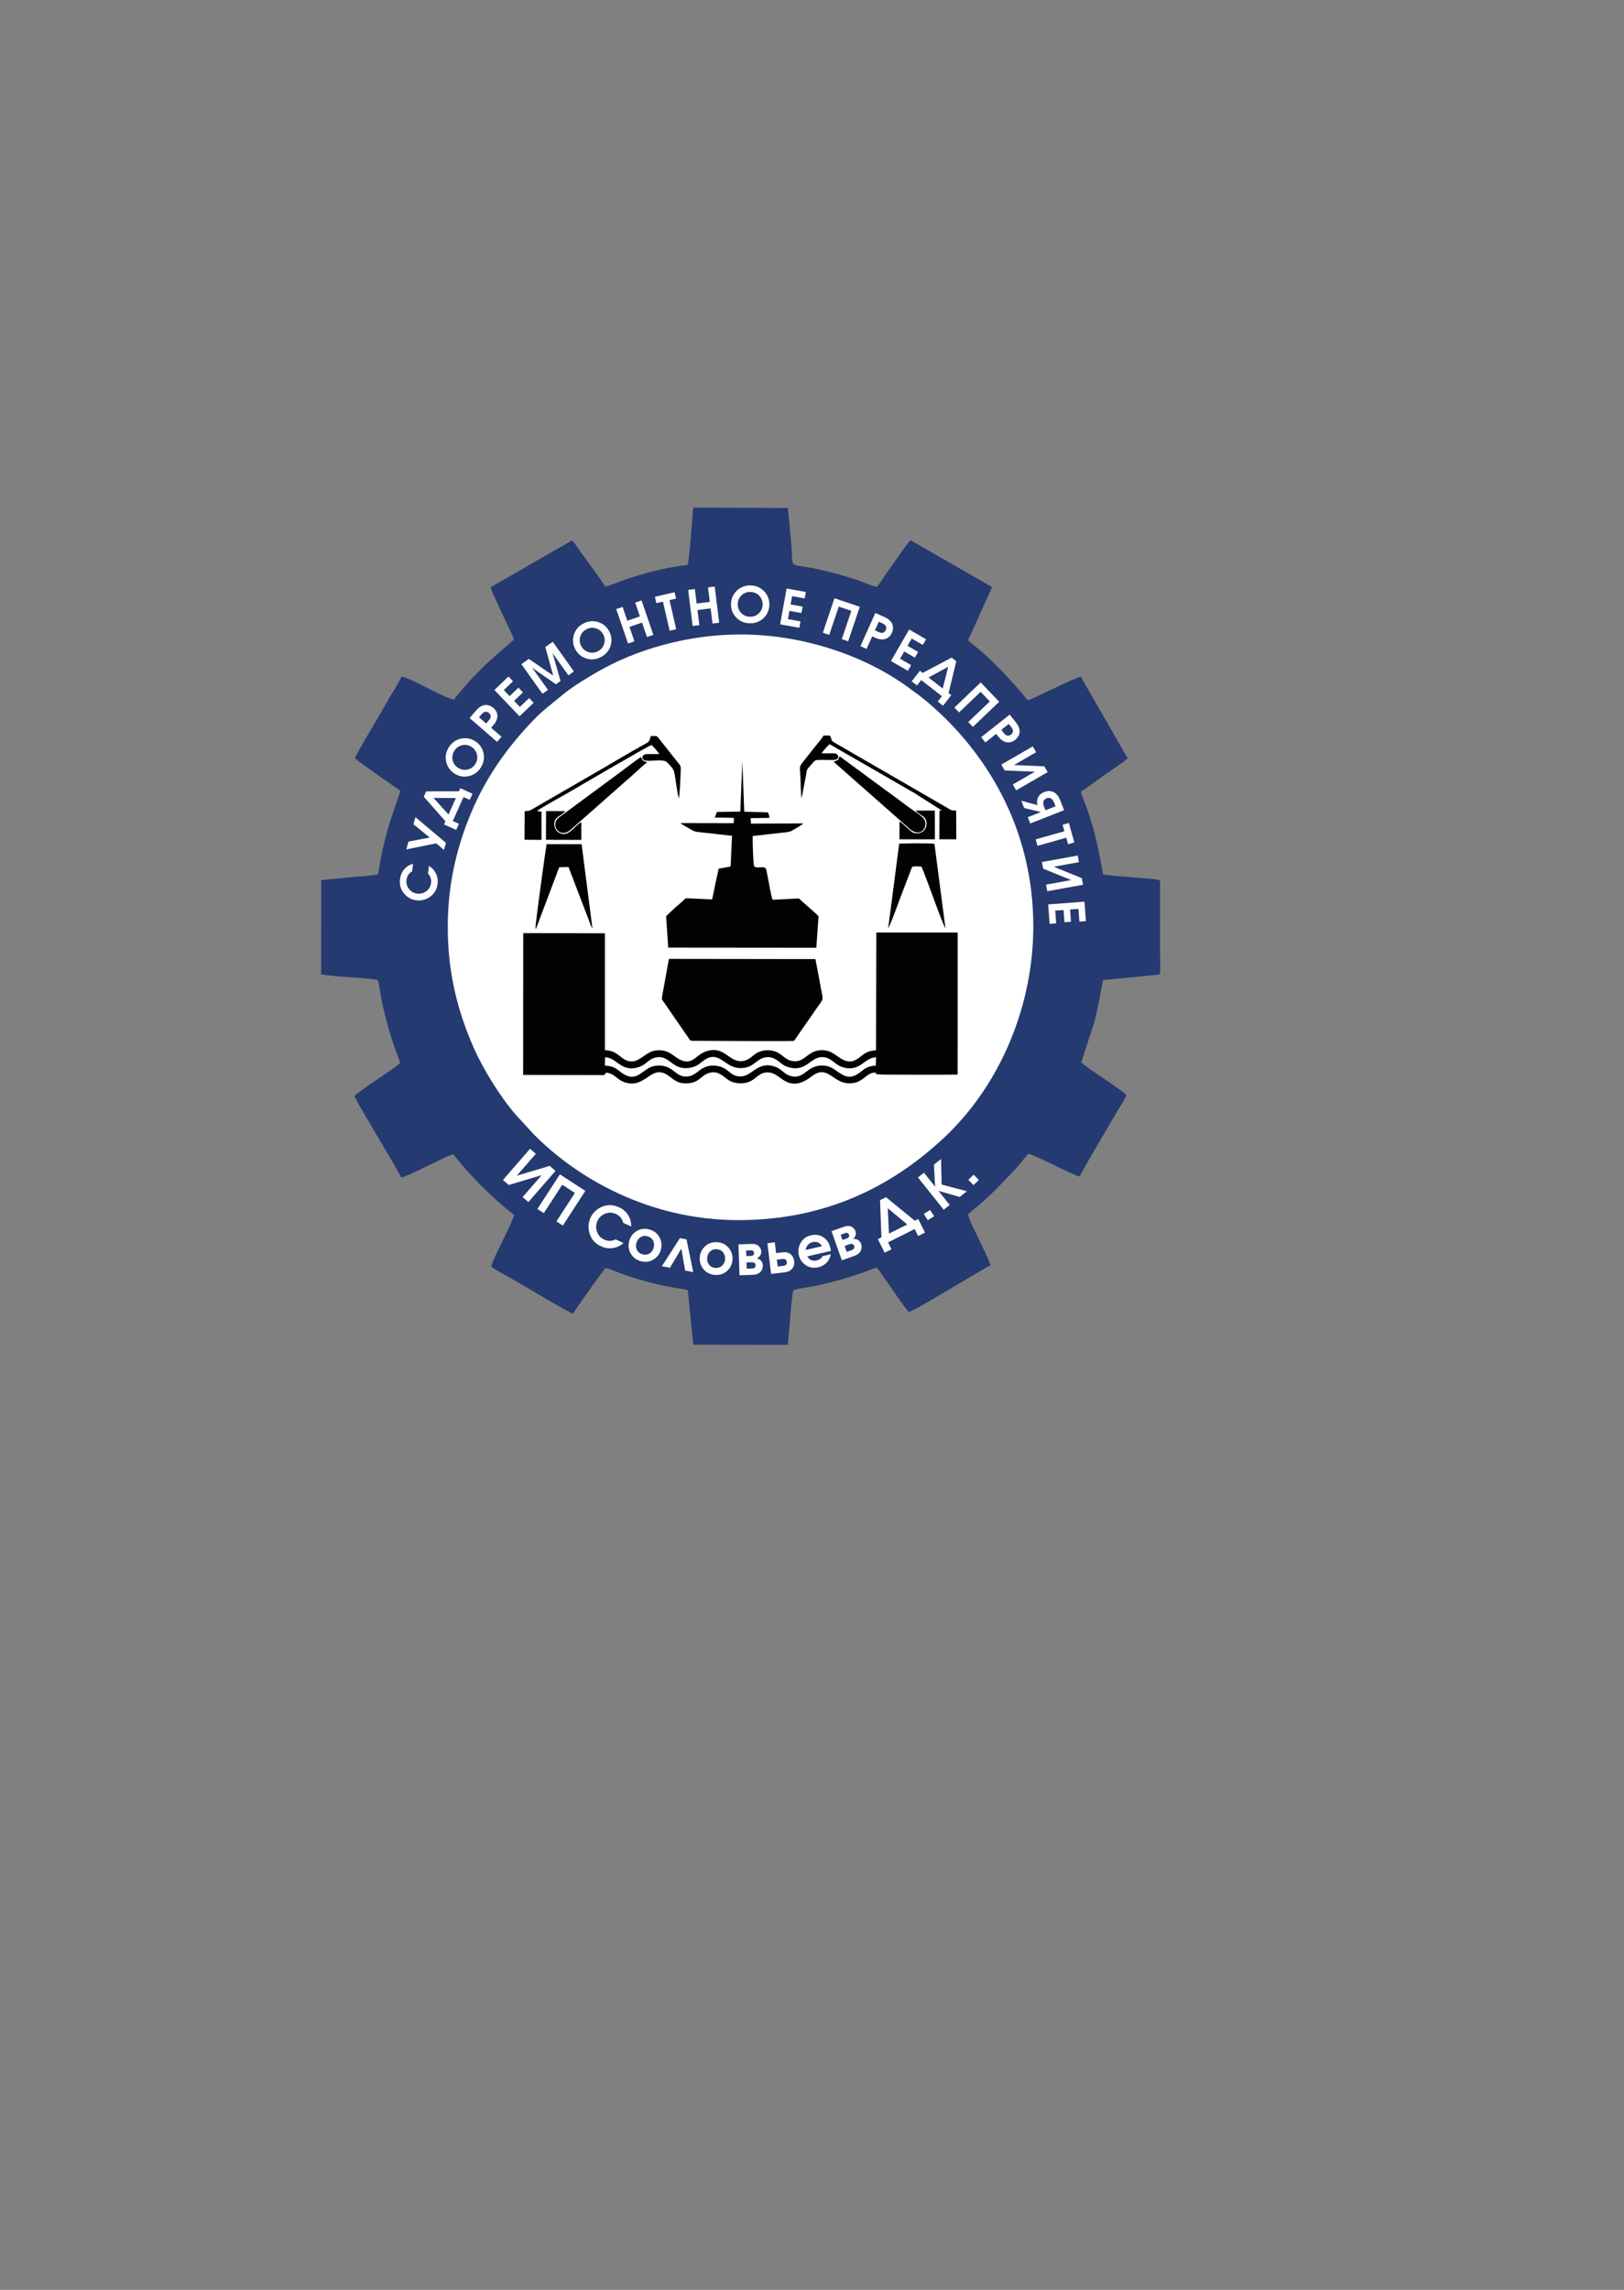 <?xml version="1.0" encoding="UTF-8"?> <svg xmlns="http://www.w3.org/2000/svg" xmlns:xlink="http://www.w3.org/1999/xlink" xml:space="preserve" width="105mm" height="148mm" version="1.1" style="shape-rendering:geometricPrecision; text-rendering:geometricPrecision; image-rendering:optimizeQuality; fill-rule:evenodd; clip-rule:evenodd" viewBox="0 0 10500 14800"><rect x="0" y="0" width="10500" height="14800" fill="#808080" stroke="none"/> <defs> <style type="text/css"> .fil0 {fill:#243A70} .fil2 {fill:#020202} .fil1 {fill:white} .fil3 {fill:#FEFEFE;fill-rule:nonzero} </style> </defs> <g id="Слой_x0020_1">  <g id="_1480382880"> <g> <path class="fil0" d="M4444.9 3651.11c-135.67,15.12 -278.67,52.41 -405.97,96.32 -31.65,10.9 -98.85,39.71 -125.96,44.19 -21.63,-39.86 -124.47,-175.12 -158.65,-224.24 -14.72,-21.16 -38.68,-58.28 -55.44,-74.82l-526.41 302.95c6.98,32.95 92.51,207.98 112.85,252.38 10.8,23.6 31.05,61.83 37.35,85.34 -23.29,24.28 -144.53,122.64 -204.31,183.11 -46.9,47.47 -96.33,97.22 -138.03,149.84 -13.61,17.17 -34.69,38.21 -43.61,55.94 -70.04,-11 -266.31,-134.89 -341.23,-149.29 -12.5,32.41 -56.28,101.29 -74.9,132.44 -26.28,43.96 -48.51,84.81 -75.71,131.56 -18.13,31.2 -143.08,237.67 -150.2,263.94 20.52,20.63 268.65,193 294.43,210.52 -1.43,7.19 -67.86,193.88 -84.68,256.59 -26.19,97.73 -44.63,180.94 -59.14,282.49 -30.52,9.47 -146.94,16.59 -184.68,19.85l-183.6 18.34 -0.67 608.3c43.9,10.33 135.92,15.16 183.37,19.03 33.29,2.71 139.16,8.6 172.5,16.59 13.19,3.15 3.57,-1.26 11.26,4.73 6.09,11.02 21.44,117.13 26.79,141.96 24.07,112.02 55.56,221 94.25,327.72 6.58,18.13 18.5,43.28 22.44,62.66 -37.92,40.39 -268.98,180.89 -295.58,214.92 30.43,62.26 111.35,195.34 150.84,262.68 25.17,42.9 132.65,220.76 151.28,263.49 54.99,-10.06 278.09,-136.01 339.02,-150.11 8.05,14.68 29.76,38.38 41.85,53.03 87.58,106.07 189.97,206.03 293.56,293.59 14.08,11.91 42.1,37.08 55.86,43.46 -9.47,54.24 -137.01,281.63 -148.07,335.3 20.02,18.27 102.44,61.82 130.91,77.61 58.58,32.49 366.17,218.53 398.37,226.95 10.4,-21.67 186.97,-268.24 209.65,-295.38 30.26,6.33 89.97,32.52 122.5,43.77 119.9,41.48 246.15,73.94 371.95,91.85 6.58,0.93 14.88,1.63 21.18,2.9l16.73 6.43 35.6 351.01 610.9 0.94c7.93,-58.96 24.27,-327.84 36.31,-352.9 18.21,-10.13 112.35,-21.65 141.25,-27.68 49.16,-10.26 92.59,-21.1 138.93,-33.62 44.52,-12.01 86.63,-25.11 129.81,-39.36 21.09,-6.97 41.35,-13.98 62.48,-21.69 19.92,-7.27 44.76,-19.16 65.2,-23.82 14.79,14.25 39.13,51.04 52.85,70.61 51.02,72.8 98.62,146.22 154.37,216.35 33.19,-5.87 326.03,-184.96 395.25,-224.85 46.48,-26.8 91.48,-55.66 134.05,-76.87 -8.68,-35.86 -55.59,-125.47 -73.13,-164.3 -13.39,-29.64 -71.22,-141.85 -72.33,-165.66 36.5,-33.07 70.09,-56.94 105.67,-89.9 98.56,-91.31 108.2,-105.84 195.36,-196.15 32.7,-33.87 57.46,-71.83 90.28,-105.45 66.14,19.17 278.96,136.05 331.31,147.37 13.33,-35.97 197.86,-343.74 226.69,-395.08 21.34,-37.99 61.21,-94.39 74.71,-132.2 -19.6,-21.7 -114.88,-83.61 -144.35,-104.67 -37.9,-27.08 -119,-77.49 -147.35,-106.41l82.44 -252.54c24.9,-93.54 39.17,-179.95 58.41,-278.67l367.07 -36.07c5.67,-30.16 1.27,-114.21 1.33,-150.37l0.03 -422.22c0.06,-5.65 0.54,-14.21 0.29,-19.47 -0.72,-15.18 2.09,-9.63 -4.46,-17.44 -18.73,-12.2 -307.81,-24.11 -364.5,-37.95 -17.68,-98.02 -33.3,-186.81 -58.56,-279.15 -12.34,-45.11 -25.53,-87.4 -39.35,-129.53 -10.26,-31.31 -40.99,-101.63 -44.65,-125.87 50.99,-32.7 101.23,-71.91 150.21,-106.3 32.3,-22.67 129.2,-86.19 151.38,-109.36l-302.65 -526.87c-34.78,7.35 -209.19,92.48 -255.84,113.84 -24.84,11.37 -61.22,30.93 -86,37.93 -16.55,-15.87 -30.03,-35.47 -44.68,-52.3 -74.54,-85.69 -152.97,-170.19 -237.35,-246.13 -16.54,-14.89 -34.78,-29.26 -51.75,-44.17 -16.47,-14.47 -39.39,-29 -53,-46.01l155.39 -342.41 -528.03 -303.34c-15.12,12.31 -92.73,125.51 -110.67,151.67 -18.38,26.78 -35.19,48.85 -54.21,76.33 -13.94,20.13 -37.24,57.01 -54.35,74.86 -37.11,-10.18 -83.44,-30.67 -122.78,-44.33 -87.48,-30.38 -177.38,-53.74 -267.96,-73.43 -197.38,-42.87 -139.76,23.07 -164.91,-208.8 -6.5,-59.93 -9.98,-123.17 -18.21,-184.38l-610.51 -2.21c-9.31,68.85 -22.75,328.32 -38.09,370.09z"></path> <path class="fil1" d="M2895.08 5990.72c0,295.2 62.69,542.03 166.8,779.04 61.94,141.01 172.37,319.15 272.08,434.07l113.76 124.19c277.36,282.55 744.31,557.44 1325.64,557.88 541.22,0.42 981.48,-200.89 1340.83,-542.74 361.14,-343.54 566.71,-853.74 566.71,-1356.28 0,-646.14 -315.87,-1135.12 -678.3,-1444.24 -42.42,-36.16 -86.8,-68.6 -134.71,-103.23 -292.94,-211.66 -692.29,-338.58 -1079.18,-338.69 -333.18,-0.1 -670.27,92.5 -933.86,246.13 -64.11,37.37 -155.75,92.55 -212.66,140.23 -64.4,53.95 -130.84,102.23 -191.55,165.41 -157.26,163.7 -288.74,341.07 -385.89,558.18 -104.49,233.44 -169.67,489.14 -169.67,780.05z"></path> <path class="fil2" d="M5663.85 6788.02c-56.74,4.77 -73.03,19.63 -105.36,45.42 -94.92,75.74 -140.69,-29.84 -215.04,-42.95 -124.92,-21.99 -130.92,90.45 -230.54,65.14 -35.78,-9.1 -58.05,-42.41 -95.18,-57.54 -41.04,-16.7 -94.22,-11.51 -126.6,8.74 -32.15,20.12 -52.11,51.33 -102.43,51.71 -79.01,0.6 -110.17,-104.19 -226.73,-62.27 -75.15,27.03 -91.83,114.93 -208.26,24.77 -30.64,-23.72 -68.36,-39.26 -119.81,-30.7 -77.5,12.9 -118.71,118.11 -215.71,43.85 -32.54,-24.91 -51.35,-44.15 -106.89,-46.63l-0.09 -755.51 -528.23 -1.31 -0.61 916.78 519.9 1.13c10.85,-1.07 4.84,-0.15 11.69,-10.03l3.66 -6.2c58.45,5.84 70.26,46.97 123.14,63.39 135.77,42.1 167.82,-119.86 276.64,-46.32 42.04,28.41 61.92,58.72 137.59,51.48 63.54,-6.1 78.36,-47.17 121.68,-63.53 63.65,-24.05 97.94,19.48 132.49,42.53 39.83,26.59 103.76,30.07 148.67,5.09 39.68,-22.07 64.04,-66.64 130.72,-50.44 63.49,15.44 115.37,133.17 259.48,22.07 113.92,-87.81 139.39,69.83 276.34,41.92 53.36,-10.88 84.72,-61.52 120.46,-65.01 57.44,-5.61 -37.91,11.69 80.2,11.65 153.84,-0.02 314.64,2.76 466.63,-0.25l0.27 -917.69 -526.21 -0.21 -1.87 760.92z"></path> <path class="fil2" d="M5134.08 6727.15l155.41 -224.07c11.24,-16.62 32.31,-35.88 28.55,-61.7l-45.82 -242.57 -947.22 -1.27 -41.07 225.81c-8.16,41.32 -6.26,32.48 15.57,64.29 49.32,71.91 95.47,139.18 145.69,211.22 21.75,31.2 10.36,28.5 59.53,28.19 100.53,-0.64 586.61,5.21 629.36,0.1z"></path> <path class="fil2" d="M4786.51 5245.54l-150.84 2.27 -14.55 36.16 123.45 1.85 -1.11 34.54 -344.64 -0.7c16.94,13.36 42.93,26.88 63.06,38.54 33.74,19.53 35.2,17.57 81.25,22.49 64.31,6.84 124.88,14.49 189.65,21.37l-8.75 195.01c-9.03,8.08 1.27,3.09 -15.87,6.49l-61.73 10.74 -20.55 94.68c-7.45,35.5 -13.56,69.72 -22.06,104.26l-145.27 -6.81c-27.02,-1.41 -25.25,-1.3 -40.23,13.48 -15.84,15.63 -38.19,33.08 -55.37,48.19l-56.22 53.54 13.65 203.11 957.75 0.88 14.13 -203.94c-41.26,-41.64 -85.13,-74.4 -126.39,-114.82l-169.88 8.46c-11.01,-21.55 -23.51,-106.09 -29.87,-136.27 -1.85,-8.75 -12.41,-62.67 -14.69,-65.69 -15.07,-19.96 -69.62,6.21 -76.43,-18.95 -5.98,-22.09 -10.07,-183.68 -8.58,-190.89l180.79 -20.54c72.76,-8.42 50.83,-1.63 115.62,-38.87l33.17 -22.24 -340.75 1.44 -2.14 -35.45 121.46 -1.7c1.09,-13.87 -5.64,-22.67 -9.53,-35.97l-153.06 -3.77 -12.27 -325.93 -13.2 325.04z"></path> <path class="fil1" d="M3910.77 6886.66c62.72,6.3 68.55,17.49 105.96,45.02 102.81,75.67 135.16,-26.55 212.63,-41.68 52.49,-10.26 90.5,4.79 122.56,28.82 27.95,20.94 53.21,48.24 108.6,36.18 34.56,-7.51 60.21,-42.04 95.2,-57.15 40.4,-17.47 92.88,-12.78 128.15,7.47 33.16,19.04 50.73,50.98 100.95,52.07 79.95,1.75 112.66,-104.24 227.95,-62.37 43.42,15.76 57.3,47.03 95.05,58.29 102.01,30.45 104.95,-82.88 233.21,-64.3 76.92,11.16 117.74,117.24 214.81,45.42 34.81,-25.75 48.51,-43.16 106.35,-47.39l2.06 -52.84c-76.79,-1.9 -104.65,104.23 -224.97,60.09 -39.87,-14.61 -58.34,-47.46 -95.82,-57.77 -98.94,-27.22 -113.93,89.54 -233.58,64.05 -52.57,-11.21 -61.01,-35.17 -97.41,-55.26 -45.23,-24.98 -87.17,-10.12 -118.32,14.55 -29.72,23.53 -55.2,44.08 -109.29,43.39 -98.04,-1.24 -131.57,-111.83 -222.89,-57 -33.64,20.17 -47.95,45.9 -98.92,54.69 -124.56,21.45 -130.96,-93.09 -232.63,-63.99 -35.92,10.27 -54.8,43.8 -95.67,58.19 -119.08,41.9 -147.18,-62.79 -222.58,-61.46l-1.4 52.98z"></path> <path class="fil2" d="M3464.8 6004.69l150.83 -399.56 60.23 -1.15 132.42 346.24c5.69,14.35 13.1,39.08 21.96,48.86l-69.8 -542.59 -226.57 -0.55c-1.41,4.16 -74.04,518.02 -71.27,541.23 1.14,9.56 -0.22,3.79 2.2,7.52z"></path> <path class="fil2" d="M5742.64 5999.08c11.73,-13.72 67.03,-166.74 78.21,-196.49l76.21 -199.5c16.69,-6.09 41.17,-3.47 60.55,-2 23.86,48.32 136.79,375.99 155.15,398.15l-70.92 -544.87c-28.69,-6.5 -190.42,-3.61 -228.18,-1.45l-71.02 546.16z"></path> <path class="fil2" d="M5182.87 5158.91l27.94 -145.7c6.71,-39.9 4.41,-38.44 25.05,-60.55 47.22,-50.59 14.77,-40.32 143.8,-40.52 61.42,-0.1 39.07,-36.73 25.73,-41.03 -12.53,-4.05 -74.14,-0.86 -93.59,-2.25 6.94,-13.01 43.5,-53.16 52.52,-58.69l366.9 211.07c66.24,38.95 123.88,71.6 184.82,106.85l173.48 110.54c-3.28,0.56 -11.22,0.52 -15.04,0.68l-1.2 185.03 109.78 0.51 -0.88 -185.84c-37.99,-0.76 -34.57,-4.66 -61.43,-20.01l-719.92 -416.12c-37.88,-20.33 -16.44,-23.57 -36.51,-49.1l-39.51 0.07c-13.24,23.04 -42.86,56.86 -61.69,80.29 -21.37,26.61 -41.06,52.54 -62.59,79.39 -37.79,47.06 -28.96,36.42 -25.24,111.12 1.8,36.04 1.46,104.31 7.58,134.26z"></path> <path class="fil2" d="M3392.34 5243.09l-0.96 184.36 109.69 1.06 -0.18 -182.33 -28.51 -4.29c13.14,-14.16 154.65,-91.75 183.2,-108.09 60.99,-34.91 536.49,-314.59 557.52,-318.73 13.16,13.13 42.06,43.98 49.6,58.27 -25.6,1.06 -51.31,-0.41 -76.8,0.13 -39.49,0.87 -38.96,32.22 -20.37,40.13 27.26,11.62 122.44,-11.33 145.75,11.84 46.55,46.28 46.11,49.7 54.67,102.4 4.6,28.45 15.21,111.14 23.66,133.82l6.39 -65.74c1.4,-24.72 2.65,-48.31 3.52,-72.18 3.09,-84.98 8.18,-64.4 -34.26,-117.77l-99.96 -126.5c-20.73,-26.88 -15.18,-22.34 -58.05,-22.23 -7.55,28.16 -6.92,34.81 -31.73,48.39 -116.01,63.5 -243.65,141.89 -359.96,207.94l-359.97 208.17c-25.63,14.96 -27.25,19.47 -63.25,21.35z"></path> <path class="fil2" d="M5390.58 4924.31l485.47 427.94c59.53,57.2 110.42,17.55 107.32,-33.23 -2.27,-37.05 -50.32,-59.53 -100.5,-96.38 -51.3,-37.69 -99.72,-74.93 -150.15,-110.81l-303.16 -223.02c-16.57,29.77 3.24,15.6 -30.65,30.9 -6.94,3.14 -3.53,0.6 -8.33,4.6z"></path> <path class="fil2" d="M4183.77 4928.76c-0.88,-0.76 -2.43,-2.75 -2.99,-1.87l-8.89 -4.55c-14.59,-6.46 -13.83,-1.8 -22.7,-19.02l-3.84 -7.96c-0.28,-0.57 -0.78,-1.82 -1.32,-2.63 -48.14,31.3 -102.65,76 -150.6,110.71l-300.39 221.55c-26.66,19.4 -49.24,37.33 -75.06,55.42 -69.51,48.74 2.64,150.51 77.32,77.3l346.59 -305.77c23.78,-19.68 46.31,-41.07 69.2,-61.33 18.63,-16.48 55.26,-52.91 72.68,-61.85z"></path> <path class="fil2" d="M5815.7 5310.1l-0.37 114.63 229.33 0.13 -0.46 -185.61 -123.44 -0.26c11.09,18.95 51.28,33.93 61.87,52.72 22.89,40.61 -2.99,101.75 -65.74,93.34 -18.9,-2.52 -26.54,-13.06 -36.66,-21.54 -10.83,-9.09 -19.2,-17.04 -30.57,-27.04 -14.44,-12.71 -19.79,-20.34 -33.96,-26.37z"></path> <path class="fil2" d="M3529.91 5427.81l228.65 0.64 -0.07 -114.08c-43,18.51 -83.89,108.41 -149.77,64.19 -20.31,-13.62 -35.15,-52.42 -17.1,-82.31 12.39,-20.53 49.71,-32.94 62.27,-53.66l-123.29 -0.06 -0.69 185.28z"></path> </g> <path class="fil3" d="M2670.79 5582.33l-6.13 49.2c-9.7,5.83 -17.39,12.69 -23.04,20.51 -7.22,9.8 -11.64,21.3 -13.3,34.55 -2.84,22.71 2.63,42.58 16.39,59.56 13.76,16.98 31.22,26.82 52.45,29.46 22.22,2.78 42.09,-2.48 59.68,-15.78 17.52,-13.3 27.72,-31.2 30.51,-53.7 1.38,-10.92 0.46,-21.53 -2.76,-31.74 -3.2,-10.23 -9,-19.51 -17.34,-27.82l6.26 -50.15c20,12.53 34.86,28.59 44.6,48.18 10.43,20.77 14.12,43.42 11.05,68.02 -4.71,37.64 -22.17,66.36 -52.35,86.05 -26.44,17.21 -54.82,23.94 -85.05,20.15 -29.61,-3.68 -54.98,-17 -76,-39.92 -24.37,-26.74 -34.21,-59.14 -29.46,-97.24 3.05,-24.37 11.95,-45.29 26.73,-62.66 14.8,-17.38 34.03,-29.61 57.76,-36.67zm15.09 -301.08l197.46 166.4 -12.93 45.9 -50 -42.86 -193.45 39.23 14.35 -50.79 137.37 -25.65 -105.76 -86.33 12.96 -45.9zm369.28 -151.2l-17.9 39.68 -40.27 -18.15 -69.76 154.78 40.27 18.16 -17.9 39.71 -78.84 -35.54 9.26 -20.56 -140.11 -158.73 15.68 -34.77 211.71 -0.16 9 -19.97 78.86 35.55zm-107.58 28.23l-144.76 -1.43 96.94 107.5 47.82 -106.07zm125.3 -367.16c28.67,18.44 46.44,44.08 53.42,76.89 6.93,32.81 0.95,63.96 -17.97,93.37 -18.93,29.4 -44.78,47.74 -77.51,55.03 -32.79,7.28 -63.45,1.71 -92.11,-16.73 -28.82,-18.56 -46.82,-44.29 -53.93,-77.25 -7.14,-32.94 -1.26,-64.11 17.69,-93.52 18.9,-29.4 44.86,-47.71 77.77,-54.87 32.93,-7.14 63.82,-1.46 92.64,17.08zm-24.37 36.13c-18.49,-11.89 -38.41,-15.6 -59.83,-11.1 -21.38,4.53 -38.26,16.4 -50.66,35.65 -12.51,19.44 -16.39,39.74 -11.66,60.91 4.75,21.2 16.44,37.82 35.11,49.82 18.84,12.14 39.02,15.9 60.6,11.4 21.51,-4.58 38.38,-16.26 50.53,-35.16 12.51,-19.43 16.27,-39.89 11.36,-61.32 -4.97,-21.48 -16.78,-38.18 -35.45,-50.2zm141.59 -251.73c14.4,12.51 22.76,26.93 25.14,43.27 3.25,22.17 -5.22,44.85 -25.34,68.07l-14.58 16.83 67.26 58.3 -28.54 32.94 -177.75 -154.15 43.11 -49.71c21.41,-24.68 43.83,-36.18 67.41,-34.57 15.55,1.15 30,7.49 43.29,19.02zm-28.82 32.71c-9.43,-8.21 -19.12,-10.31 -29.05,-6.29 -6.41,2.56 -12.63,7.29 -18.59,14.17l-16.87 19.46 46.59 40.4 16.88 -19.46c8.46,-9.74 12.65,-18.59 12.53,-26.57 -0.13,-7.95 -3.94,-15.19 -11.49,-21.71zm289.04 -65.82l-91.24 87.2 -162.53 -170.08 91.24 -87.2 29.2 30.56 -59.73 57.1 37.53 39.3 57.26 -54.69 29.2 30.58 -57.23 54.7 37.34 39.05 59.76 -57.11 29.2 30.59zm260.25 -202.86l-35.45 25.29 -102.34 -143.36 51.35 179.75 -30.02 21.43 -153.3 -106.97 102.34 143.35 -35.47 25.32 -136.68 -191.48 48.12 -34.37 157.86 108.42 -51.25 -184.52 48.15 -34.34 136.69 191.48zm229.3 -257.13c15.42,30.41 17.82,61.5 7.26,93.37 -10.59,31.81 -31.48,55.67 -62.65,71.49 -31.2,15.83 -62.75,18.6 -94.69,8.37 -31.97,-10.28 -55.65,-30.59 -71.07,-60.97 -15.49,-30.55 -18.03,-61.85 -7.54,-93.92 10.48,-32.02 31.3,-55.95 62.5,-71.78 31.17,-15.8 62.83,-18.52 94.84,-8.06 32.04,10.46 55.83,30.95 71.35,61.5zm-39.28 18.9c-9.97,-19.61 -25.29,-32.86 -46.06,-39.81 -20.71,-6.88 -41.29,-5.17 -61.7,5.19 -20.61,10.46 -34.22,26.03 -40.86,46.69 -6.58,20.69 -4.89,40.94 5.16,60.73 10.15,20 25.65,33.43 46.57,40.43 20.86,6.93 41.32,5.35 61.34,-4.8 20.62,-10.49 34.19,-26.24 40.79,-47.21 6.55,-21.05 4.81,-41.43 -5.24,-61.22zm323.71 1.87l-41.19 14.14 -31.99 -93.24 -81.19 27.88 31.99 93.23 -41.23 14.14 -76.35 -222.52 41.19 -14.14 30.66 89.29 81.19 -27.87 -30.63 -89.3 41.17 -14.14 76.38 222.53zm146.81 -234.14l-42.42 9.8 43.42 188.03 -42.45 9.82 -43.42 -188.06 -42.45 9.82 -9.51 -41.2 127.32 -29.4 9.51 41.19zm278.91 155.56l-43.19 5.39 -12.22 -97.79 -85.18 10.64 12.19 97.79 -43.24 5.39 -29.12 -233.44 43.24 -5.4 11.68 93.7 85.18 -10.64 -11.68 -93.69 43.21 -5.4 29.13 233.45zm324.25 -114.59c-0.92,34.06 -13.63,62.55 -38.1,85.51 -24.47,22.94 -54.21,33.93 -89.17,32.99 -34.96,-0.95 -64.03,-13.55 -87.23,-37.77 -23.19,-24.27 -34.31,-53.42 -33.39,-87.48 0.92,-34.27 13.63,-62.99 38.13,-86.15 24.47,-23.15 54.18,-34.27 89.16,-33.3 34.93,0.95 64.04,13.66 87.23,38.1 23.17,24.48 34.32,53.83 33.37,88.1zm-43.52 -2.15c0.59,-21.97 -6.57,-40.91 -21.51,-56.92 -14.93,-15.93 -33.86,-24.24 -56.72,-24.86 -23.11,-0.64 -42.5,6.57 -58.17,21.56 -15.65,15.06 -23.81,33.68 -24.42,55.85 -0.62,22.42 6.62,41.63 21.66,57.74 15.03,16.03 33.8,24.39 56.23,25.01 23.11,0.64 42.55,-6.75 58.35,-22.04 15.78,-15.37 23.96,-34.14 24.58,-56.34zm237.38 149.75l-124.23 -22.48 41.91 -231.5 124.21 22.48 -7.52 41.6 -81.32 -14.73 -9.69 53.5 77.89 14.09 -7.52 41.63 -77.92 -14.11 -9.61 53.18 81.32 14.71 -7.52 41.63zm315.84 87.1l-41.25 -13.91 61.63 -182.89 -81.35 -27.42 -61.65 182.87 -41.27 -13.91 75.15 -222.94 163.89 55.26 -75.15 222.94zm282.39 -54.42c-7.83,17.39 -19.26,29.53 -34.25,36.52 -20.3,9.43 -44.46,7.85 -72.49,-4.79l-20.28 -9.13 -36.57 81.14 -39.74 -17.9 96.69 -214.47 59.99 27.03c29.79,13.43 47.26,31.64 52.45,54.68 3.35,15.21 1.43,30.86 -5.8,46.92zm-39.59 -18.21c5.14,-11.4 4.37,-21.3 -2.33,-29.64 -4.27,-5.44 -10.58,-10.02 -18.89,-13.75l-23.48 -10.59 -25.34 56.23 23.47 10.59c11.77,5.29 21.46,6.78 29.05,4.37 7.6,-2.4 13.43,-8.13 17.52,-17.21zm143.2 263.42l-109.37 -63.01 117.48 -203.83 109.34 63 -21.09 36.62 -71.6 -41.24 -27.16 47.1 68.61 39.53 -21.12 36.65 -68.61 -39.54 -26.98 46.83 71.62 41.24 -21.12 36.65zm227.44 225.82l-34.4 -26.75 27.13 -34.88 -134.02 -104.2 -27.1 34.88 -34.4 -26.75 53.12 -68.28 17.79 13.86 187.24 -98.83 30.12 23.42 -49.71 205.8 17.31 13.45 -53.08 68.28zm-2.13 -111.21l35.47 -140.36 -127.32 68.94 91.85 71.42zm194.96 248.17l-30.09 -31.48 139.54 -133.33 -59.33 -62.06 -139.52 133.33 -30.09 -31.5 170.07 -162.54 119.5 125.05 -170.08 162.53zm273.6 83.57c-14.96,11.84 -30.72,17.37 -47.21,16.65 -22.37,-0.95 -43.11,-13.48 -62.16,-37.59l-13.79 -17.47 -69.83 55.21 -27.03 -34.19 184.57 -145.88 40.82 51.65c20.25,25.6 27.36,49.79 21.37,72.65 -4.04,15.06 -12.94,28.08 -26.74,38.97zm-26.78 -34.37c9.82,-7.77 13.68,-16.87 11.59,-27.38 -1.31,-6.81 -4.79,-13.79 -10.44,-20.92l-15.98 -20.2 -48.38 38.25 15.98 20.2c8.01,10.13 15.91,15.88 23.76,17.26 7.85,1.36 15.65,-1.04 23.47,-7.21zm32.84 360.62l-21.79 -37.7 143.15 -82.72 -195.65 -8.13 -21.79 -37.72 203.71 -117.71 21.79 37.75 -143.16 82.7 195.65 8.13 21.79 37.72 -203.7 117.68zm90.96 214.19l-15.88 -40.56 84.97 -33.24 -108.14 -25.99 -18.54 -47.35 104.43 28.76c-4.63,-18.2 -3.3,-34.88 3.99,-50.04 7.85,-16.03 21.02,-27.69 39.59,-34.96 17.36,-6.8 33.7,-8.05 49.04,-3.81 23.96,6.55 42.22,25.93 54.8,58.1l24.81 63.34 -219.07 85.75zm98.7 -85.41l65.13 -25.5 -9.38 -23.96c-5.81,-14.83 -13.38,-24.24 -22.71,-28.33 -7.7,-3.35 -16.26,-3.2 -25.75,0.51 -9.46,3.71 -15.8,9.28 -19.08,16.67 -4.27,9.41 -3.47,21.63 2.41,36.65l9.38 23.96zm146.04 219.5l-11.81 -41.91 -185.75 52.45 -11.84 -41.94 185.75 -52.45 -11.84 -41.91 40.68 -11.48 35.5 125.76 -40.69 11.48zm-134.68 304.03l-7.75 -42.84 162.66 -29.46 -181.36 -73.8 -7.77 -42.88 231.5 -41.89 7.78 42.89 -162.69 29.43 181.38 73.8 7.75 42.86 -231.5 41.89zm15.67 210.86l-9.59 -125.84 234.6 -17.85 9.56 125.84 -42.14 3.22 -6.27 -82.41 -54.21 4.11 6.01 78.94 -42.19 3.23 -5.99 -78.94 -53.88 4.09 6.27 82.41 -42.17 3.2z"></path> <path class="fil3" d="M3416.36 7769.36l-37.31 -32.45 123.16 -141.59 -212.99 63.47 -37.31 -32.45 175.24 -201.48 37.31 32.45 -123.15 141.56 212.99 -63.44 37.31 32.45 -175.25 201.48zm222.83 151.51l-41.47 -26.9 119.26 -183.71 -81.72 -53.06 -119.24 183.71 -41.48 -26.9 145.4 -223.99 164.63 106.89 -145.38 223.96zm442.09 6.11l-51.37 -22.96c-3.12,-12.45 -8.01,-23.07 -14.63,-31.84 -8.24,-11.02 -19.28,-19.66 -33.14,-25.85 -23.71,-10.59 -47.08,-11.2 -70.07,-1.92 -23.01,9.36 -39.43,25.06 -49.33,47.21 -10.35,23.22 -11.22,46.54 -2.61,70.01 8.62,23.43 24.68,40.41 48.21,50.92 11.4,5.08 23.19,7.59 35.34,7.49 12.17,-0.1 24.14,-3.3 35.93,-9.62l52.39 23.4c-20.22,17.57 -42.6,28.39 -67.07,32.45 -25.98,4.48 -51.81,1 -77.51,-10.48 -39.33,-17.57 -64.67,-46.03 -76.1,-85.31 -9.92,-34.42 -7.83,-67.46 6.26,-99.04 13.81,-30.92 36.67,-54.03 68.51,-69.27 37.1,-17.6 75.56,-17.55 115.3,0.2 25.5,11.38 45.21,27.98 59.2,49.76 13.99,21.79 20.87,46.75 20.69,74.85zm191.35 150.65c-7.85,28.15 -24.29,49.48 -49.3,63.93 -25.01,14.44 -52.09,17.54 -81.29,9.41 -28.95,-8.08 -50.51,-24.73 -64.57,-49.95 -14.07,-25.21 -17.13,-52.03 -9.21,-80.42 7.93,-28.38 24.37,-49.89 49.28,-64.47 24.93,-14.6 52.09,-17.74 81.52,-9.53 29.21,8.13 50.76,24.83 64.67,50.12 13.94,25.29 16.88,52.29 8.9,80.91zm-46.23 -12.92c4.55,-16.31 3.32,-31.63 -3.66,-45.9 -7,-14.24 -19,-23.7 -35.9,-28.41 -16.7,-4.68 -31.76,-2.76 -45.24,5.75 -13.52,8.57 -22.55,21.02 -27.1,37.34 -4.55,16.37 -3.3,31.55 3.78,45.59 7.03,14.02 19.05,23.38 35.98,28.08 16.44,4.58 31.45,2.74 45.03,-5.68 13.58,-8.36 22.61,-20.66 27.11,-36.77zm255.77 157.01l-52.5 -9.77 -24.27 -141.79 -73.65 123.56 -52.52 -9.79 116.81 -181.56 42.55 7.93 43.58 211.42zm253.72 -78.83c-2.22,29.15 -14.19,53.26 -35.9,72.31 -21.71,19.03 -47.69,27.36 -77.89,25.06 -30,-2.27 -54.37,-14.39 -73.06,-36.39 -18.72,-21.99 -26.95,-47.69 -24.7,-77.1 2.22,-29.38 14.16,-53.67 35.74,-72.82 21.61,-19.18 47.64,-27.57 78.13,-25.24 30.2,2.3 54.62,14.47 73.18,36.56 18.59,22.1 26.75,48 24.5,77.62zm-47.87 -3.64c1.28,-16.92 -2.89,-31.71 -12.53,-44.34 -9.64,-12.6 -23.24,-19.53 -40.74,-20.86 -17.28,-1.31 -31.7,3.47 -43.26,14.47 -11.59,11.02 -18.01,25.01 -19.31,41.91 -1.28,16.93 2.92,31.58 12.58,43.96 9.64,12.38 23.27,19.2 40.79,20.53 17,1.31 31.37,-3.45 43.04,-14.34 11.71,-10.84 18.15,-24.65 19.43,-41.33zm244.16 38.72c0.56,16.83 -4.5,30.84 -15.22,42.01 -11.86,12.46 -28.61,19.03 -50.24,19.75l-85.47 2.83 -6.64 -199.79 87.99 -2.91c18.77,-0.64 33.63,4.52 44.57,15.47 9.46,9.54 14.42,21.17 14.88,34.9 0.31,9.34 -2.17,17.75 -7.49,25.14 -5.27,7.39 -12.43,13.17 -21.43,17.31 11.87,2.99 21.28,8.52 28.18,16.6 6.88,8.05 10.51,17.64 10.87,28.69zm-56.8 -79.35c-0.15,-4.78 -1.61,-8.75 -4.37,-11.76 -3.5,-3.99 -8.72,-5.86 -15.7,-5.63l-31.38 1.05 1.21 36.06 31.37 -1.05c5.27,-0.18 9.8,-1.87 13.56,-5.12 3.73,-3.24 5.49,-7.8 5.31,-13.55zm9.88 79.09c-0.16,-4.57 -1.49,-8.49 -4.02,-11.78 -4.27,-5.37 -11.1,-7.93 -20.48,-7.6l-34.24 1.13 1.33 40.37 34.24 -1.12c8.67,-0.28 14.96,-2.79 18.89,-7.49 3,-3.71 4.45,-8.21 4.28,-13.51zm249.45 -27.13c2.35,19.59 -2,35.98 -13.02,49.18 -11.02,13.19 -26.34,20.94 -45.93,23.29l-90.26 10.79 -23.76 -198.46 47.67 -5.7 8.31 69.48 42.62 -5.09c21.97,-2.64 39.59,1.81 52.84,13.3 12.14,10.43 19.33,24.83 21.53,43.21zm-47.67 5.7c-0.71,-5.95 -2.84,-10.68 -6.42,-14.14 -4.88,-4.47 -11.63,-6.24 -20.25,-5.19l-37.59 4.5 5.29 44.42 37.62 -4.5c7.42,-0.87 13.07,-3.43 16.9,-7.65 3.86,-4.21 5.35,-10.02 4.45,-17.44zm281.37 -92.18l1.23 5.24c1.12,4.86 1.96,10.1 2.48,15.68l-152.59 35.21c5.7,10.89 14.01,18.77 24.91,23.63 10.86,4.83 22.5,5.78 34.9,2.94 8.24,-1.92 15.52,-4.96 21.99,-9.11 7.7,-5.16 13.53,-11.43 17.49,-18.92l52.73 -12.17c-3.99,22.3 -13.24,40.73 -27.79,55.26 -14.55,14.52 -32.04,24.11 -52.43,28.82 -32.34,7.47 -60.88,1.99 -85.64,-16.39 -21.45,-16.01 -35.11,-36.6 -40.91,-61.78 -5.93,-25.75 -2.79,-50.69 9.38,-74.9 14.22,-28.39 37.6,-46.31 70.17,-53.83 29.54,-6.8 55.9,-2.48 79.1,12.99 23.19,15.42 38.18,37.84 44.98,67.33zm-53.68 -9.54c-6.06,-11.33 -14.55,-19.28 -25.52,-23.88 -10.92,-4.56 -22.48,-5.4 -34.65,-2.59 -12.66,2.92 -23.06,8.93 -31.2,18.16 -8.1,9.23 -12.81,20.12 -14.11,32.65l105.48 -24.34zm252.55 -15.91c5.63,15.86 5.04,30.74 -1.79,44.65 -7.54,15.45 -21.51,26.78 -41.94,34.01l-80.6 28.57 -66.74 -188.44 82.98 -29.41c17.69,-6.26 33.42,-5.83 47.18,1.28 11.89,6.24 20.12,15.83 24.73,28.77 3.11,8.82 3.29,17.57 0.46,26.23 -2.79,8.65 -7.86,16.32 -15.19,22.99 12.22,-0.76 22.83,1.67 31.86,7.29 9,5.6 15.37,13.63 19.05,24.06zm-78.15 -58.45c-1.58,-4.53 -4.14,-7.85 -7.7,-9.9 -4.55,-2.73 -10.1,-2.94 -16.69,-0.61l-29.56 10.48 12.04 34.01 29.59 -10.48c4.98,-1.77 8.77,-4.76 11.38,-8.98 2.55,-4.24 2.89,-9.1 0.94,-14.52zm33.35 72.42c-1.54,-4.32 -3.99,-7.65 -7.39,-10.05 -5.71,-3.84 -12.99,-4.17 -21.82,-1.05l-32.32 11.45 13.5 38.08 32.3 -11.43c8.18,-2.91 13.43,-7.19 15.75,-12.86 1.74,-4.45 1.74,-9.16 -0.02,-14.14zm458.22 -85.9l-44.27 22.02 -22.32 -44.91 -172.51 85.82 22.33 44.91 -44.24 22.01 -43.73 -87.86 22.94 -11.43 -9.06 -240.12 38.77 -19.28 186.09 152.05 22.3 -11.1 43.7 87.89zm-114.77 -52.52l-126.14 -105.31 7.87 164.15 118.27 -58.84zm173.43 -53.27l-40.53 25.75 -25.73 -40.53 40.51 -25.72 25.75 40.5zm212.04 -161.71l-46.21 36.95 -137.83 -39.51 73.01 91.31 -38.59 30.87 -166.75 -208.54 38.58 -30.86 72.35 90.44 -7.52 -142.28 46.21 -36.95 3.4 165.45 163.35 43.12zm77.28 -72.48l-34.63 33.25 -33.24 -34.63 34.62 -33.24 33.25 34.62z"></path> </g> </g> </svg> 